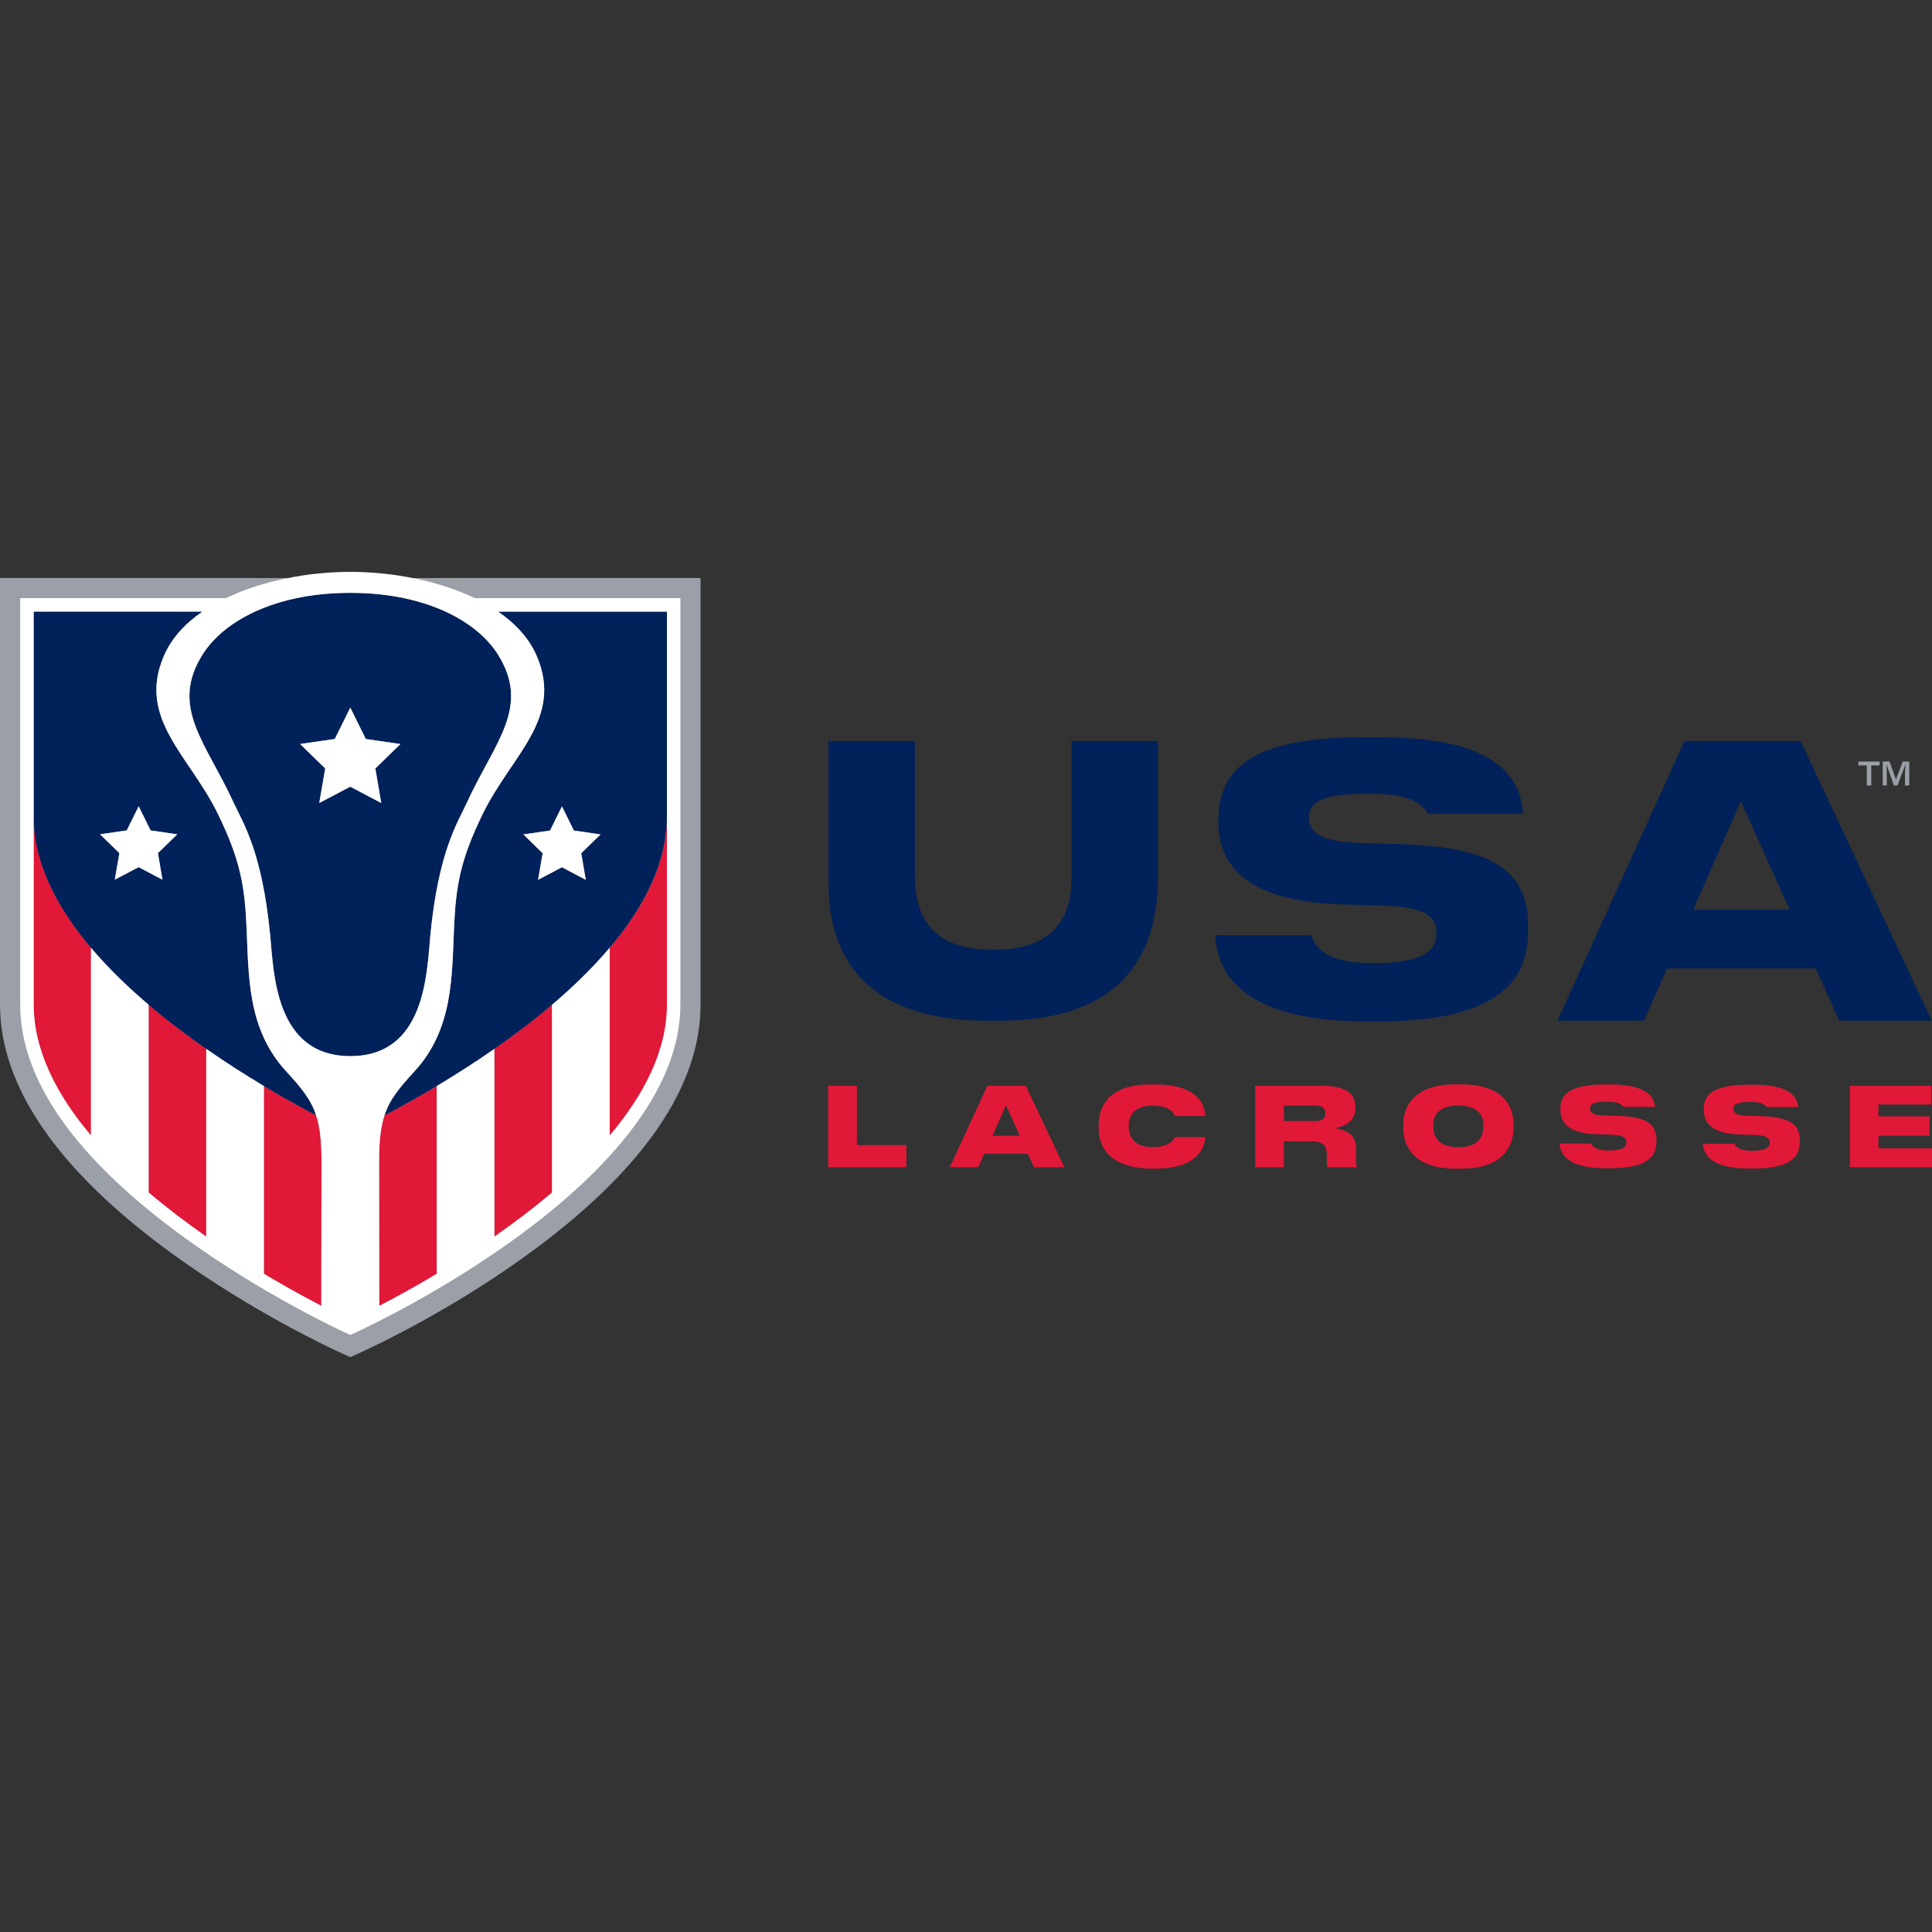 <?xml version="1.0" encoding="UTF-8"?>
<svg width="125px" height="125px" viewBox="0 0 125 125" version="1.1" xmlns="http://www.w3.org/2000/svg" xmlns:xlink="http://www.w3.org/1999/xlink">
    <rect x="0" y="0" width="125" height="125" fill="#333333" stroke="none"/>
    <title>Artboard</title>
    <g id="Artboard" stroke="none" stroke-width="1" fill="none" fill-rule="evenodd">
        <g id="USAL_horizontal1_cmyk_whitebg" transform="translate(0, 37)" fill-rule="nonzero">
            <g id="Group">
                <path d="M21.764,50.396 C21.712,50.372 16.41,47.944 11.132,44.108 C3.747,38.736 0,33.312 0,27.986 L0,0.399 L45.326,0.399 L45.326,27.99 C45.326,33.212 41.726,38.535 34.622,43.809 C29.403,47.688 24.146,50.128 23.566,50.396 L22.663,50.809 L21.764,50.396 Z" id="Path" fill="#9B9FA8"></path>
                <g transform="translate(2.181, 15.861)" fill="#E11837" id="Path">
                    <path d="M40.972,0.01 C40.972,0.191 40.965,0.372 40.955,0.552 C40.951,0.587 40.948,0.622 40.944,0.656 C40.934,0.802 40.92,0.944 40.903,1.09 C40.896,1.139 40.889,1.184 40.882,1.233 C40.865,1.365 40.844,1.497 40.819,1.628 C40.809,1.681 40.799,1.733 40.788,1.785 C40.764,1.913 40.736,2.038 40.708,2.167 C40.694,2.219 40.684,2.271 40.67,2.326 C40.639,2.451 40.604,2.58 40.569,2.705 C40.556,2.757 40.538,2.809 40.524,2.858 C40.486,2.986 40.444,3.111 40.399,3.24 C40.382,3.288 40.365,3.333 40.351,3.382 C40.302,3.514 40.253,3.646 40.201,3.778 C40.184,3.819 40.17,3.861 40.153,3.903 C40.094,4.045 40.035,4.184 39.969,4.323 C39.955,4.354 39.941,4.385 39.927,4.417 C39.854,4.573 39.778,4.733 39.698,4.889 C39.691,4.903 39.684,4.913 39.681,4.927 C39.052,6.149 38.226,7.333 37.271,8.465 C37.271,8.465 37.271,8.465 37.271,8.465 L37.271,20.611 C39.469,18.01 40.979,15.135 40.979,12.128 C40.979,8.333 40.979,4.257 40.979,0.507 L40.972,0.01 Z"></path>
                    <path d="M29.806,15 L29.806,27.146 C31.056,26.274 32.323,25.319 33.535,24.292 L33.535,12.146 C33.535,12.146 33.535,12.146 33.535,12.146 C32.323,13.177 31.056,14.132 29.806,15 Z"></path>
                    <path d="M18.247,19.288 C18.236,19.281 18.222,19.274 18.212,19.271 C18.101,19.212 17.99,19.153 17.872,19.09 C17.84,19.073 17.806,19.056 17.771,19.038 C17.67,18.983 17.566,18.927 17.462,18.872 C17.427,18.851 17.392,18.833 17.354,18.812 C17.226,18.743 17.097,18.674 16.965,18.597 C16.951,18.59 16.941,18.583 16.927,18.576 C16.781,18.497 16.628,18.41 16.476,18.326 C16.441,18.309 16.41,18.288 16.375,18.271 C16.257,18.205 16.135,18.135 16.014,18.066 C15.965,18.038 15.917,18.01 15.872,17.983 C15.757,17.917 15.639,17.847 15.521,17.778 C15.476,17.75 15.427,17.726 15.382,17.698 C15.222,17.604 15.062,17.51 14.903,17.413 C14.899,17.41 14.896,17.41 14.889,17.406 L14.889,29.552 C16.34,30.42 17.628,31.118 18.604,31.625 L18.618,22.264 C18.618,20.955 18.514,20.049 18.271,19.302 C18.264,19.299 18.253,19.295 18.247,19.288 Z"></path>
                    <path d="M1.295,4.924 C1.285,4.903 1.274,4.885 1.267,4.865 C1.191,4.715 1.118,4.566 1.049,4.413 C1.031,4.378 1.017,4.34 1,4.306 C0.938,4.17 0.878,4.035 0.823,3.899 C0.802,3.854 0.785,3.806 0.767,3.76 C0.719,3.635 0.67,3.507 0.622,3.382 C0.604,3.33 0.583,3.278 0.566,3.222 C0.524,3.101 0.483,2.979 0.448,2.858 C0.431,2.802 0.413,2.743 0.396,2.688 C0.361,2.566 0.33,2.448 0.299,2.326 C0.285,2.267 0.267,2.212 0.257,2.153 C0.229,2.031 0.205,1.91 0.181,1.788 C0.17,1.733 0.156,1.674 0.146,1.618 C0.125,1.493 0.104,1.365 0.087,1.24 C0.08,1.188 0.069,1.132 0.066,1.08 C0.049,0.941 0.038,0.802 0.028,0.667 C0.024,0.625 0.021,0.583 0.017,0.542 C0.007,0.361 -1.23358114e-15,0.181 -1.23358114e-15,4.93432455e-15 L-1.23358114e-15,0.503 C-1.23358114e-15,4.253 -1.23358114e-15,8.33 -1.23358114e-15,12.125 C-1.23358114e-15,15.128 1.51,18.007 3.708,20.608 L3.708,8.462 C3.708,8.462 3.708,8.462 3.708,8.462 C2.747,7.33 1.924,6.149 1.295,4.924 Z"></path>
                    <path d="M25.583,17.698 C25.538,17.726 25.493,17.75 25.448,17.778 C25.33,17.847 25.208,17.917 25.094,17.983 C25.045,18.01 25,18.038 24.951,18.062 C24.83,18.132 24.708,18.201 24.587,18.271 C24.552,18.288 24.521,18.309 24.486,18.326 C24.333,18.413 24.184,18.497 24.035,18.58 C24.024,18.587 24.01,18.594 24,18.601 C23.868,18.674 23.736,18.747 23.608,18.816 C23.573,18.837 23.538,18.854 23.503,18.875 C23.396,18.934 23.295,18.99 23.191,19.042 C23.156,19.059 23.125,19.076 23.094,19.094 C22.979,19.156 22.868,19.215 22.76,19.271 C22.747,19.278 22.733,19.285 22.719,19.292 C22.712,19.295 22.701,19.299 22.694,19.306 C22.458,20.031 22.354,20.906 22.347,22.156 L22.358,31.628 C22.354,31.632 22.351,31.632 22.347,31.635 L22.347,31.635 C23.323,31.128 24.622,30.427 26.076,29.556 L26.076,17.41 C26.076,17.41 26.073,17.41 26.073,17.41 C25.906,17.507 25.743,17.601 25.583,17.698 Z"></path>
                    <path d="M7.434,12.146 L7.434,24.292 C8.646,25.319 9.913,26.278 11.163,27.146 L11.163,15 C9.913,14.132 8.646,13.177 7.434,12.146 C7.434,12.146 7.434,12.146 7.434,12.146 Z"></path>
                </g>
                <g transform="translate(2.177, 1.358)" fill="#002159" id="Shape">
                    <path d="M16.312,30.931 C13.83,28.222 13.913,24.816 13.774,21.684 C13.656,19.007 13.389,17.312 11.91,14.285 C10.069,10.514 6.667,8.135 8.431,4.062 C8.92,2.931 9.802,1.983 10.92,1.212 L3.70074342e-15,1.212 C3.70074342e-15,1.212 3.70074342e-15,3.042 3.70074342e-15,14.479 C3.70074342e-15,14.486 3.70074342e-15,14.493 3.70074342e-15,14.5 C3.70074342e-15,14.681 0.007,14.861 0.017,15.042 C0.021,15.083 0.024,15.125 0.028,15.167 C0.038,15.306 0.049,15.444 0.066,15.58 C0.073,15.632 0.08,15.688 0.087,15.74 C0.104,15.865 0.122,15.993 0.146,16.118 C0.156,16.177 0.167,16.233 0.181,16.288 C0.205,16.41 0.229,16.531 0.257,16.653 C0.271,16.712 0.285,16.767 0.299,16.826 C0.33,16.948 0.361,17.066 0.396,17.188 C0.413,17.243 0.431,17.302 0.448,17.358 C0.486,17.479 0.524,17.601 0.566,17.722 C0.583,17.774 0.604,17.826 0.622,17.882 C0.667,18.01 0.715,18.135 0.767,18.26 C0.785,18.306 0.806,18.354 0.823,18.399 C0.878,18.535 0.938,18.67 1,18.806 C1.017,18.84 1.031,18.878 1.049,18.913 C1.118,19.062 1.191,19.215 1.267,19.365 C1.278,19.385 1.285,19.403 1.295,19.424 C1.924,20.646 2.75,21.83 3.705,22.962 C4.809,24.267 6.087,25.503 7.434,26.649 C8.038,27.163 8.66,27.66 9.285,28.135 C9.91,28.611 10.538,29.069 11.163,29.503 C12.458,30.406 13.733,31.212 14.903,31.913 C15.066,32.01 15.226,32.104 15.382,32.198 C15.427,32.226 15.476,32.253 15.521,32.278 C15.639,32.347 15.757,32.413 15.872,32.483 C15.92,32.51 15.969,32.538 16.014,32.566 C16.135,32.635 16.257,32.705 16.375,32.771 C16.41,32.788 16.441,32.809 16.476,32.826 C16.628,32.913 16.778,32.997 16.927,33.076 C16.941,33.083 16.951,33.09 16.965,33.097 C17.097,33.17 17.229,33.243 17.354,33.312 C17.389,33.333 17.427,33.351 17.462,33.372 C17.566,33.431 17.67,33.486 17.771,33.538 C17.806,33.556 17.837,33.573 17.872,33.59 C17.986,33.653 18.101,33.712 18.212,33.771 C18.222,33.778 18.236,33.785 18.247,33.788 C18.253,33.792 18.264,33.799 18.271,33.802 C18.271,33.802 18.271,33.802 18.271,33.802 C17.931,32.76 17.312,32.024 16.312,30.931 Z M8.333,18.559 L6.792,17.747 L5.25,18.556 L5.545,16.837 L4.299,15.618 L6.024,15.368 L6.795,13.806 L7.566,15.368 L9.292,15.618 L8.042,16.833 L8.333,18.559 Z"></path>
                    <path d="M25.67,22.163 C26.201,16.667 27.462,14.826 28.024,13.597 C29.809,9.677 32.219,7.389 30.014,3.941 C29.021,2.389 26.972,0.979 23.993,0.347 C22.944,0.125 21.778,-2.46716228e-15 20.503,-2.46716228e-15 C20.503,-2.46716228e-15 20.503,-2.46716228e-15 20.503,-2.46716228e-15 C20.5,-2.46716228e-15 20.493,-2.46716228e-15 20.49,-2.46716228e-15 C20.49,-2.46716228e-15 20.49,-2.46716228e-15 20.49,-2.46716228e-15 C20.486,-2.46716228e-15 20.479,-2.46716228e-15 20.476,-2.46716228e-15 C20.476,-2.46716228e-15 20.476,-2.46716228e-15 20.476,-2.46716228e-15 C19.201,-2.46716228e-15 18.035,0.125 16.986,0.347 C14.007,0.979 11.958,2.389 10.965,3.941 C8.76,7.389 11.17,9.677 12.955,13.597 C13.514,14.826 14.778,16.667 15.309,22.163 C15.542,24.59 15.628,29.972 20.493,29.972 C25.354,29.972 25.438,24.59 25.67,22.163 Z M22.49,13.597 L20.483,12.542 L18.476,13.597 L18.861,11.365 L17.24,9.781 L19.483,9.455 L20.486,7.424 L21.49,9.455 L23.733,9.781 L22.108,11.361 L22.49,13.597 Z"></path>
                    <path d="M30.052,1.215 C31.17,1.986 32.052,2.931 32.542,4.066 C34.306,8.135 30.906,10.517 29.062,14.288 C27.583,17.316 27.316,19.01 27.198,21.688 C27.059,24.819 27.142,28.226 24.66,30.934 C23.66,32.028 23.038,32.764 22.698,33.809 C22.698,33.809 22.698,33.809 22.698,33.809 C22.705,33.806 22.715,33.802 22.722,33.795 C22.736,33.788 22.75,33.781 22.764,33.774 C22.872,33.719 22.983,33.656 23.097,33.597 C23.128,33.58 23.163,33.562 23.194,33.545 C23.295,33.49 23.399,33.434 23.507,33.378 C23.542,33.358 23.576,33.34 23.611,33.319 C23.74,33.25 23.868,33.177 24.003,33.104 C24.014,33.097 24.028,33.09 24.038,33.083 C24.184,33.003 24.337,32.917 24.49,32.83 C24.521,32.812 24.556,32.792 24.59,32.774 C24.708,32.708 24.83,32.639 24.955,32.566 C25,32.538 25.049,32.51 25.097,32.486 C25.215,32.42 25.333,32.351 25.451,32.281 C25.497,32.253 25.542,32.229 25.587,32.201 C25.75,32.108 25.913,32.01 26.08,31.91 C27.25,31.212 28.521,30.403 29.812,29.503 C30.438,29.069 31.066,28.611 31.691,28.135 C32.316,27.66 32.934,27.163 33.542,26.649 C34.889,25.503 36.167,24.267 37.271,22.962 C38.226,21.83 39.052,20.649 39.681,19.424 C39.688,19.41 39.694,19.399 39.698,19.385 C39.778,19.229 39.854,19.073 39.927,18.913 C39.941,18.882 39.955,18.851 39.969,18.819 C40.031,18.681 40.094,18.538 40.153,18.399 C40.17,18.358 40.188,18.316 40.201,18.274 C40.253,18.142 40.306,18.01 40.351,17.878 C40.368,17.83 40.385,17.785 40.399,17.736 C40.444,17.608 40.486,17.483 40.524,17.354 C40.542,17.302 40.556,17.25 40.569,17.201 C40.608,17.076 40.639,16.951 40.67,16.823 C40.684,16.771 40.698,16.719 40.708,16.663 C40.74,16.535 40.764,16.41 40.788,16.281 C40.799,16.229 40.809,16.177 40.819,16.125 C40.844,15.993 40.865,15.861 40.882,15.729 C40.889,15.681 40.896,15.635 40.903,15.587 C40.92,15.441 40.934,15.299 40.944,15.153 C40.948,15.118 40.951,15.083 40.955,15.049 C40.965,14.868 40.972,14.688 40.972,14.507 C40.972,14.497 40.972,14.486 40.972,14.476 C40.972,3.038 40.972,1.208 40.972,1.208 L30.052,1.208 L30.052,1.215 Z M35.722,18.566 L34.181,17.753 L32.639,18.562 L32.934,16.844 L31.688,15.625 L33.413,15.375 L34.184,13.812 L34.955,15.375 L36.681,15.625 L35.431,16.84 L35.722,18.566 Z"></path>
                </g>
                <g transform="translate(1.306, 0)" fill="#FFFFFF">
                    <path d="M29.413,1.701 C27.028,0.552 24.038,-1.85037171e-15 21.375,-1.85037171e-15 C21.375,-1.85037171e-15 21.375,-1.85037171e-15 21.375,-1.85037171e-15 C21.372,-1.85037171e-15 21.365,-1.85037171e-15 21.361,-1.85037171e-15 C21.361,-1.85037171e-15 21.361,-1.85037171e-15 21.361,-1.85037171e-15 C21.358,-1.85037171e-15 21.351,-1.85037171e-15 21.347,-1.85037171e-15 C21.347,-1.85037171e-15 21.347,-1.85037171e-15 21.347,-1.85037171e-15 C18.681,-1.85037171e-15 15.691,0.552 13.309,1.701 L3.08395285e-15,1.701 L3.08395285e-15,27.986 C3.08395285e-15,32.872 3.566,37.938 10.594,43.049 C15.771,46.812 20.944,49.181 20.997,49.205 L21.358,49.368 L21.719,49.205 C22.576,48.812 42.715,39.479 42.715,27.986 L42.715,1.701 L29.413,1.701 Z M21.358,31.33 C16.49,31.33 16.406,25.944 16.174,23.521 C15.642,18.024 14.382,16.184 13.819,14.955 C12.035,11.035 9.625,8.747 11.83,5.299 C12.823,3.747 14.872,2.337 17.851,1.705 C18.899,1.483 20.066,1.358 21.34,1.358 C21.34,1.358 21.34,1.358 21.34,1.358 C21.344,1.358 21.351,1.358 21.354,1.358 C21.354,1.358 21.354,1.358 21.354,1.358 C21.358,1.358 21.365,1.358 21.368,1.358 C21.368,1.358 21.368,1.358 21.368,1.358 C22.642,1.358 23.809,1.483 24.858,1.705 C27.837,2.337 29.885,3.747 30.878,5.299 C33.083,8.747 30.674,11.035 28.889,14.955 C28.33,16.184 27.066,18.024 26.535,23.521 C26.309,25.948 26.226,31.33 21.358,31.33 Z M12.038,30.861 L12.038,43.007 C10.788,42.135 9.521,41.181 8.309,40.153 L8.309,28.007 C8.309,28.007 8.309,28.007 8.309,28.007 C6.962,26.861 5.684,25.625 4.58,24.319 C4.58,24.319 4.58,24.319 4.58,24.319 L4.58,36.465 C2.382,33.865 0.872,30.99 0.872,27.983 C0.872,24.188 0.872,20.111 0.872,16.361 L0.872,15.858 C0.872,15.851 0.872,15.844 0.872,15.837 C0.872,4.399 0.872,2.569 0.872,2.569 L11.795,2.569 C10.677,3.34 9.795,4.285 9.306,5.42 C7.542,9.49 10.941,11.872 12.785,15.642 C14.264,18.67 14.531,20.365 14.649,23.042 C14.788,26.174 14.705,29.58 17.188,32.288 C18.188,33.382 18.809,34.118 19.149,35.163 C19.149,35.163 19.149,35.163 19.149,35.163 C19.396,35.91 19.497,36.816 19.497,38.125 L19.483,47.486 C18.507,46.979 17.215,46.278 15.767,45.413 L15.767,33.267 C15.771,33.271 15.774,33.271 15.781,33.274 C14.608,32.573 13.333,31.764 12.038,30.861 Z M41.847,15.84 C41.847,15.851 41.847,15.861 41.847,15.872 L41.847,16.365 C41.847,20.115 41.847,24.191 41.847,27.986 C41.847,30.99 40.337,33.868 38.139,36.469 L38.139,24.323 C37.035,25.628 35.757,26.865 34.41,28.01 C34.41,28.01 34.41,28.01 34.41,28.01 L34.41,40.156 C33.198,41.184 31.931,42.142 30.681,43.01 L30.681,30.865 C29.389,31.764 28.118,32.569 26.948,33.271 C26.948,33.271 26.951,33.271 26.951,33.271 L26.951,45.417 C25.497,46.288 24.201,46.99 23.222,47.497 L23.222,47.497 C23.226,47.493 23.229,47.493 23.233,47.49 L23.222,38.017 C23.229,36.771 23.333,35.896 23.569,35.167 C23.569,35.167 23.569,35.167 23.569,35.167 C23.913,34.122 24.531,33.385 25.531,32.292 C28.014,29.583 27.931,26.177 28.069,23.045 C28.188,20.368 28.455,18.674 29.934,15.646 C31.774,11.875 35.177,9.497 33.413,5.424 C32.924,4.292 32.042,3.344 30.924,2.573 L41.847,2.573 C41.847,2.573 41.847,4.403 41.847,15.84 Z" id="Shape"></path>
                    <polygon id="Path" points="33.802 18.205 33.507 19.924 35.052 19.111 36.594 19.924 36.299 18.205 37.549 16.99 35.823 16.736 35.052 15.174 34.281 16.736 32.556 16.986"></polygon>
                    <polygon id="Path" points="8.438 16.729 7.667 15.167 6.892 16.729 5.167 16.979 6.417 18.198 6.122 19.913 7.663 19.104 9.205 19.917 8.913 18.198 10.16 16.983"></polygon>
                    <polygon id="Path" points="22.361 10.812 21.358 8.781 20.354 10.812 18.111 11.135 19.736 12.719 19.351 14.951 21.358 13.899 23.361 14.955 22.979 12.719 24.604 11.139"></polygon>
                </g>
            </g>
            <g id="Group" transform="translate(53.583, 10.701)">
                <g transform="translate(0, 22.455)" fill="#E11837">
                    <path d="M50.406,5.434 C48.42,5.434 47.406,4.91 47.316,3.83 L49.365,3.83 C49.493,4.128 49.861,4.281 50.455,4.281 L50.497,4.281 C51.292,4.281 51.646,4.118 51.646,3.75 C51.646,3.462 51.469,3.278 50.59,3.253 L49.84,3.233 C48.181,3.201 47.375,2.681 47.375,1.642 L47.375,1.583 C47.375,0.847 47.701,0.007 50.253,0.007 L50.562,0.007 C52.438,0.007 53.396,0.483 53.493,1.455 L51.451,1.455 C51.306,1.233 50.969,1.122 50.427,1.122 L50.368,1.122 C49.597,1.122 49.295,1.247 49.295,1.566 C49.295,1.875 49.583,2.007 50.295,2.024 L51.066,2.038 C53.16,2.097 53.587,2.708 53.587,3.608 L53.587,3.694 C53.587,4.503 53.243,5.431 50.576,5.431 L50.406,5.431 L50.406,5.434 Z" id="Path"></path>
                    <polygon id="Path" points="0 5.365 0 0.094 1.858 0.094 1.858 3.931 5.062 3.931 5.062 5.365"></polygon>
                    <path d="M13.319,5.365 L12.924,4.493 L10.097,4.493 L9.708,5.365 L7.865,5.365 L10.302,0.094 L12.788,0.094 L15.281,5.365 L13.319,5.365 Z M10.628,3.326 L12.399,3.326 L11.507,1.354 L10.628,3.326 Z" id="Shape"></path>
                    <path d="M32.299,5.365 C32.285,5.33 32.264,5.243 32.264,5.076 L32.264,4.622 C32.264,3.913 32.01,3.688 31.222,3.688 L29.483,3.688 L29.483,5.365 L27.625,5.365 L27.625,0.094 L31.91,0.094 C33.858,0.094 34.108,0.851 34.108,1.514 L34.108,1.566 C34.108,2.5 33.215,2.74 32.941,2.792 L32.941,2.875 C33.753,3.01 34.149,3.413 34.149,4.108 L34.149,4.934 C34.149,5.184 34.17,5.285 34.219,5.368 L32.299,5.368 L32.299,5.365 Z M29.483,2.375 L31.503,2.375 C31.948,2.375 32.174,2.205 32.174,1.872 C32.174,1.535 31.955,1.375 31.503,1.375 L29.483,1.375 L29.483,2.375 L29.483,2.375 Z" id="Shape"></path>
                    <path d="M40.611,5.458 C37.538,5.458 37.205,3.615 37.205,2.823 L37.205,2.608 C37.205,1.823 37.538,0 40.611,0 L40.934,0 C43.896,0 44.34,1.632 44.34,2.608 L44.34,2.823 C44.34,3.615 44.007,5.458 40.934,5.458 L40.611,5.458 Z M40.767,1.372 C39.431,1.372 39.149,2.076 39.149,2.667 L39.149,2.747 C39.149,3.24 39.361,4.069 40.774,4.069 C42.184,4.069 42.392,3.24 42.392,2.747 L42.392,2.667 C42.396,2.076 42.111,1.372 40.767,1.372 Z" id="Shape"></path>
                    <polygon id="Path" points="66.104 5.365 66.104 0.094 71.365 0.094 71.365 1.306 67.955 1.306 67.955 2.073 71.257 2.073 71.257 3.323 67.955 3.323 67.955 4.139 71.417 4.139 71.417 5.365"></polygon>
                    <path d="M20.812,5.451 C20.035,5.451 17.5,5.26 17.5,2.823 L17.5,2.608 C17.5,1.826 17.823,0.007 20.812,0.007 L21.135,0.007 C23.872,0.007 24.365,1.264 24.406,2.049 L22.441,2.049 C22.337,1.785 22.01,1.378 20.976,1.378 C19.594,1.378 19.444,2.274 19.444,2.66 L19.444,2.747 C19.444,3.142 19.594,4.062 20.983,4.062 C21.986,4.062 22.319,3.667 22.431,3.413 L24.403,3.413 C24.361,4.062 23.941,5.455 21.132,5.455 L20.812,5.455 L20.812,5.451 Z" id="Path"></path>
                    <path d="M59.681,5.451 C57.694,5.451 56.681,4.927 56.59,3.847 L58.639,3.847 C58.767,4.146 59.135,4.299 59.729,4.299 L59.771,4.299 C60.566,4.299 60.92,4.135 60.92,3.767 C60.92,3.479 60.743,3.295 59.865,3.271 L59.115,3.25 C57.455,3.219 56.649,2.698 56.649,1.66 L56.649,1.601 C56.649,0.865 56.976,0.024 59.528,0.024 L59.837,0.024 C61.712,0.024 62.67,0.5 62.767,1.472 L60.726,1.472 C60.58,1.25 60.243,1.139 59.701,1.139 L59.642,1.139 C58.872,1.139 58.569,1.264 58.569,1.583 C58.569,1.892 58.858,2.024 59.569,2.042 L60.34,2.056 C62.434,2.115 62.861,2.726 62.861,3.625 L62.861,3.712 C62.861,4.521 62.517,5.448 59.851,5.448 L59.681,5.448 L59.681,5.451 Z" id="Path"></path>
                </g>
                <g transform="translate(0.017, -0)" fill="#002159">
                    <path d="M10.344,18.34 C9.86864911e-15,18.34 9.86864911e-15,11.319 9.86864911e-15,9.014 L9.86864911e-15,0.243 L5.59,0.243 L5.59,8.941 C5.59,12.174 7.24,13.743 10.635,13.743 L10.757,13.743 C15.729,13.743 15.729,10.128 15.729,8.941 L15.729,0.243 L21.319,0.243 L21.319,9.014 C21.319,15.201 17.865,18.34 11.049,18.34 L10.344,18.34 Z" id="Path"></path>
                    <path d="M65.396,18.333 L63.878,14.955 L54.26,14.955 L52.767,18.333 L47.167,18.333 L55.385,0.243 L62.899,0.243 L71.385,18.333 L65.396,18.333 Z M55.951,11.156 L62.188,11.156 L59.031,4.139 L55.951,11.156 Z" id="Shape"></path>
                    <path d="M34.927,18.389 C28.562,18.389 25.233,16.507 25.031,12.799 L31.212,12.799 C31.601,14.003 32.924,14.615 35.146,14.615 L35.288,14.615 C38.878,14.615 39.34,13.562 39.34,12.642 C39.34,11.642 38.726,10.962 35.726,10.889 L33.257,10.816 C27.934,10.653 25.233,8.875 25.233,5.528 L25.233,5.309 C25.233,1.635 28.108,0 34.559,0 L35.479,0 C39.399,0 44.639,0.514 44.938,4.938 L38.774,4.938 C38.316,4.073 37.115,3.653 35.094,3.653 L34.875,3.653 C31.733,3.653 31.09,4.278 31.09,5.212 C31.09,6.292 32.115,6.781 34.51,6.844 L37.052,6.917 C42.889,7.087 45.267,8.611 45.267,12.181 L45.267,12.472 C45.267,15.01 44.264,18.389 35.576,18.389 L34.927,18.389 L34.927,18.389 Z" id="Path"></path>
                </g>
            </g>
            <path d="M121.611,12.274 L121.611,12.524 L121.073,12.524 L121.073,13.819 L120.781,13.819 L120.781,12.524 L120.236,12.524 L120.236,12.274 L121.611,12.274 Z M123.253,13.823 L123.253,13.309 C123.253,12.882 123.274,12.625 123.288,12.472 L123.274,12.472 L122.767,13.816 L122.531,13.816 L122.062,12.472 L122.056,12.472 C122.069,12.625 122.069,12.854 122.076,13.326 L122.076,13.819 L121.812,13.819 L121.812,12.271 L122.247,12.271 L122.667,13.417 L122.674,13.417 L123.108,12.271 L123.528,12.271 L123.528,13.819 L123.253,13.819 L123.253,13.823 Z" id="Shape" fill="#9B9FA8"></path>
        </g>
    </g>
</svg>